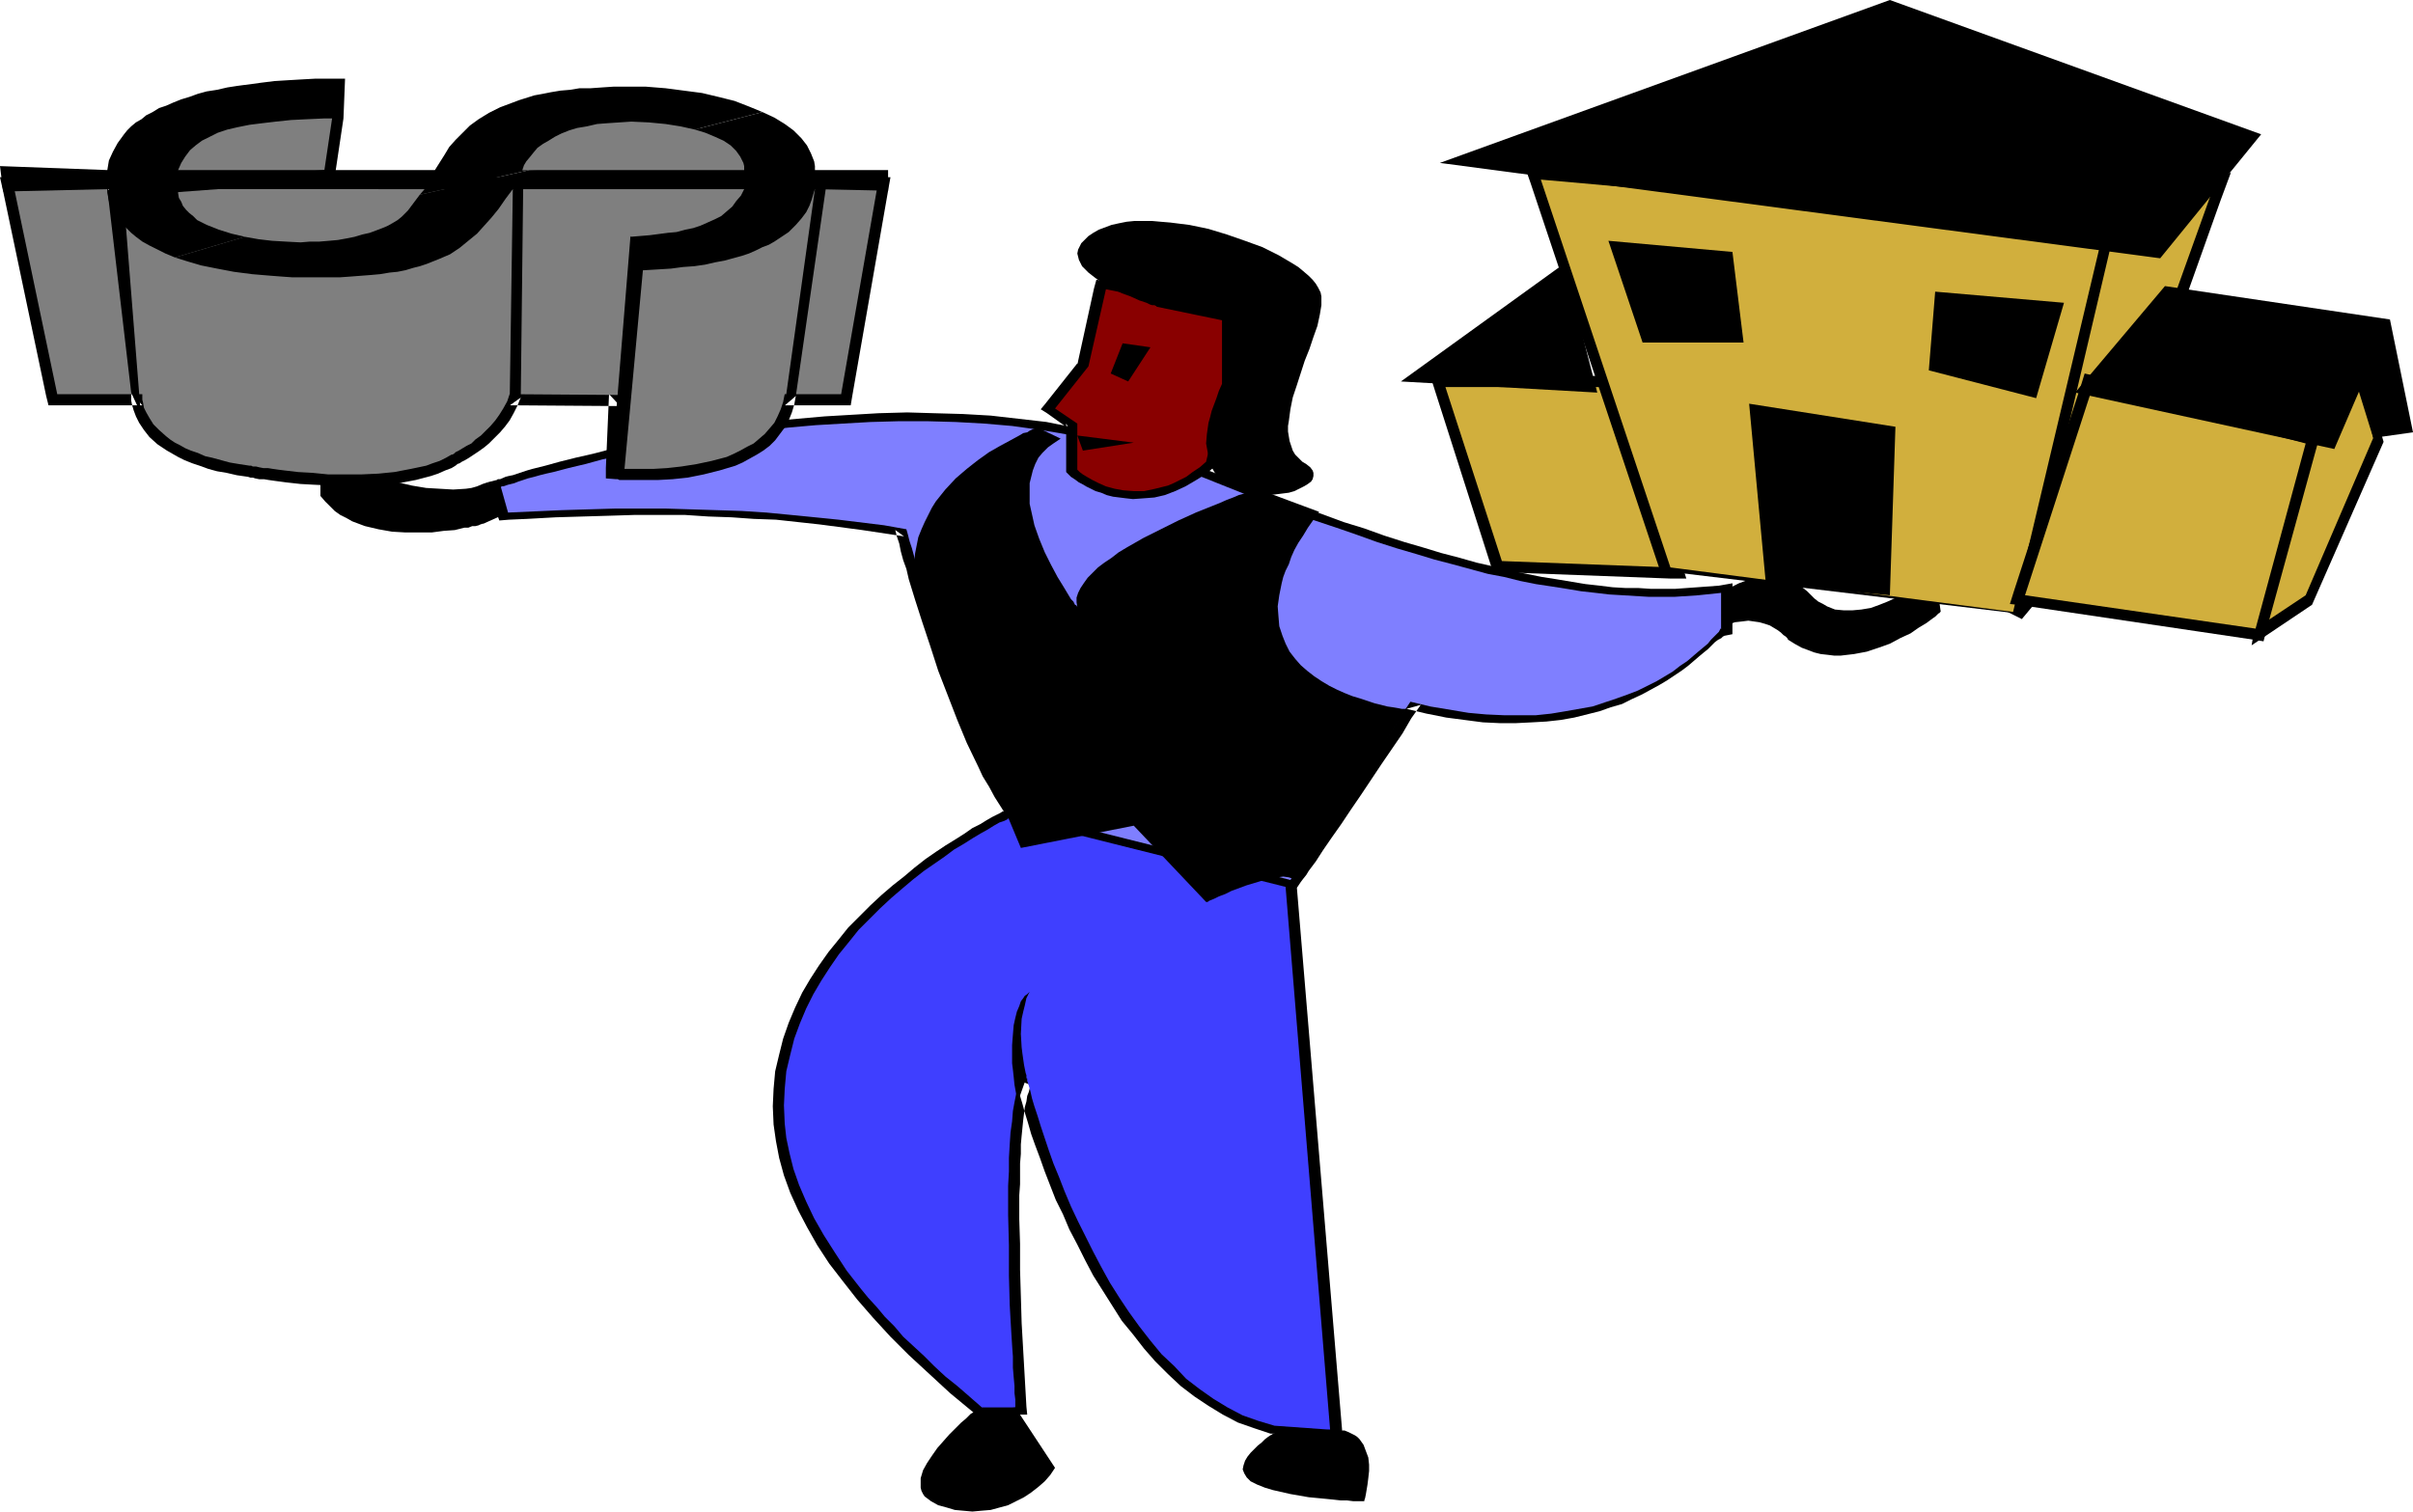 <?xml version="1.0" encoding="UTF-8" standalone="no"?>
<svg
   version="1.0"
   width="129.766mm"
   height="81.313mm"
   id="svg46"
   sodipodi:docname="Balancing Act.wmf"
   xmlns:inkscape="http://www.inkscape.org/namespaces/inkscape"
   xmlns:sodipodi="http://sodipodi.sourceforge.net/DTD/sodipodi-0.dtd"
   xmlns="http://www.w3.org/2000/svg"
   xmlns:svg="http://www.w3.org/2000/svg">
  <sodipodi:namedview
     id="namedview46"
     pagecolor="#ffffff"
     bordercolor="#000000"
     borderopacity="0.25"
     inkscape:showpageshadow="2"
     inkscape:pageopacity="0.0"
     inkscape:pagecheckerboard="0"
     inkscape:deskcolor="#d1d1d1"
     inkscape:document-units="mm" />
  <defs
     id="defs1">
    <pattern
       id="WMFhbasepattern"
       patternUnits="userSpaceOnUse"
       width="6"
       height="6"
       x="0"
       y="0" />
  </defs>
  <path
     style="fill:#7f7f7f;fill-opacity:1;fill-rule:evenodd;stroke:none"
     d="m 98.737,34.093 25.533,-12.926 32.32,8.887 0.485,7.594 z"
     id="path1" />
  <path
     style="fill:#000000;fill-opacity:1;fill-rule:evenodd;stroke:none"
     d="m 352.126,120.538 v 7.271 1.131 l -1.616,0.323 -0.323,0.162 -0.323,0.323 -0.646,0.323 -0.646,0.485 -0.646,0.646 -0.808,0.808 -0.808,0.646 -0.97,0.808 -1.131,0.969 -1.131,0.969 -1.293,0.969 -1.454,0.969 -1.454,0.969 -1.616,0.969 -1.778,0.969 -1.778,0.969 -2.101,0.969 -1.939,0.969 -2.262,0.646 -2.262,0.808 -2.586,0.646 -2.586,0.646 -2.747,0.485 -2.909,0.323 -2.909,0.162 -3.232,0.162 h -3.394 l -3.394,-0.162 -3.717,-0.485 -3.717,-0.485 -4.04,-0.808 -4.04,-0.969 2.909,-0.808 -1.939,2.747 -1.778,3.07 -4.202,6.14 -4.202,6.302 -2.101,3.07 -1.939,2.908 -1.939,2.747 -1.778,2.585 -1.454,2.262 -1.454,1.939 -0.485,0.808 -0.646,0.808 -0.485,0.646 -0.323,0.485 -0.323,0.485 -0.323,0.323 v 0.323 h -0.162 l -0.808,1.131 -1.778,-0.323 -49.126,-9.372 h -0.646 l -0.323,-0.323 -1.293,-0.969 -1.131,-1.131 -1.293,-1.293 -1.293,-1.454 -1.131,-1.616 -1.131,-1.777 -1.131,-1.777 -1.131,-2.101 -1.293,-2.101 -0.97,-2.101 -2.262,-4.686 -1.939,-4.686 -1.939,-5.009 -1.939,-5.009 -1.616,-5.009 -1.616,-4.847 -1.454,-4.524 -0.646,-2.101 -0.646,-2.101 -0.485,-2.101 -0.646,-1.777 -0.485,-1.777 -0.323,-1.616 -0.485,-1.454 -0.323,-1.293 1.778,1.293 -8.565,-1.293 -8.565,-1.131 -8.888,-0.969 -4.525,-0.162 -4.525,-0.323 -4.686,-0.162 -4.848,-0.323 h -4.848 -5.171 l -5.171,0.162 -5.494,0.162 -5.494,0.162 -5.818,0.323 -3.717,0.162 -1.939,0.162 -0.485,-1.293 -1.454,-5.171 -0.485,-1.293 1.939,-0.485 0.162,-0.162 h 0.485 l 1.131,-0.485 0.646,-0.162 0.808,-0.162 0.97,-0.323 0.97,-0.323 0.97,-0.323 1.131,-0.323 2.586,-0.646 2.909,-0.808 3.232,-0.808 3.555,-0.808 3.717,-0.969 4.04,-0.808 4.363,-0.969 4.363,-0.808 4.686,-0.808 5.01,-0.808 5.01,-0.808 5.01,-0.646 5.333,-0.485 5.494,-0.485 5.494,-0.323 5.494,-0.323 5.818,-0.162 5.494,0.162 5.818,0.162 5.656,0.323 5.656,0.646 5.656,0.646 5.656,1.131 5.656,1.131 5.333,1.454 5.333,1.777 5.333,2.101 5.171,2.101 5.01,1.939 4.848,1.939 4.686,1.777 4.525,1.777 4.525,1.616 4.363,1.616 4.202,1.293 4.04,1.454 4.04,1.293 3.878,1.131 3.717,1.131 3.717,0.969 3.394,0.969 3.555,0.808 3.232,0.808 3.232,0.646 3.232,0.646 3.07,0.485 2.909,0.485 2.909,0.485 2.909,0.323 2.586,0.323 2.747,0.162 h 2.586 l 2.424,0.162 h 5.01 l 4.525,-0.323 4.363,-0.323 2.747,-0.485 z"
     id="path2" />
  <path
     style="fill:#7f7fff;fill-opacity:1;fill-rule:evenodd;stroke:none"
     d="m 238.683,94.685 -5.171,-2.101 -5.333,-1.616 -5.494,-1.454 -5.494,-1.131 -5.656,-0.969 -5.818,-0.808 -5.656,-0.485 -5.818,-0.323 -5.818,-0.162 h -5.656 l -5.818,0.162 -5.656,0.323 -5.494,0.323 -5.494,0.485 -5.333,0.646 -5.333,0.808 -5.01,0.646 -4.848,0.808 -4.686,0.969 -4.363,0.808 -4.202,0.969 -4.04,0.808 -3.555,0.969 -3.394,0.808 -3.07,0.808 -1.454,0.323 -1.293,0.323 -1.131,0.323 -1.293,0.323 -1.939,0.646 -0.808,0.323 -0.646,0.162 -0.646,0.162 -0.485,0.162 -0.485,0.162 h -0.323 l -0.162,0.162 v 0 l 1.454,5.171 10.827,-0.485 10.827,-0.323 h 5.333 5.171 l 5.171,0.162 5.171,0.162 5.01,0.162 5.01,0.323 5.01,0.485 4.848,0.485 4.848,0.485 9.211,1.131 4.525,0.808 0.323,1.131 0.323,1.293 0.485,1.454 0.485,1.777 0.485,1.777 0.485,1.777 0.646,2.101 0.646,2.101 0.646,2.262 0.646,2.262 1.616,4.686 1.616,5.009 1.778,5.009 2.101,4.847 1.939,4.847 2.101,4.686 1.131,2.262 1.131,2.101 1.131,1.939 1.131,1.777 1.131,1.777 1.131,1.616 1.131,1.454 1.293,1.293 1.131,1.131 1.293,0.969 49.126,9.372 v -0.162 l 0.162,-0.162 0.162,-0.323 0.323,-0.323 0.485,-0.646 0.323,-0.646 0.646,-0.646 0.485,-0.969 0.646,-0.808 0.646,-1.131 0.808,-1.131 0.808,-1.131 1.778,-2.424 1.939,-2.747 1.939,-2.908 2.101,-3.07 4.202,-6.302 4.04,-6.14 1.939,-3.07 1.939,-2.908 4.04,0.969 3.878,0.646 3.878,0.646 3.555,0.323 3.555,0.162 h 3.394 3.232 l 3.07,-0.323 2.909,-0.485 2.747,-0.485 2.747,-0.485 2.424,-0.808 2.424,-0.808 2.262,-0.808 2.101,-0.808 1.939,-0.969 1.939,-0.969 1.616,-0.969 1.616,-0.969 1.454,-1.131 1.454,-0.969 1.131,-0.969 1.131,-0.969 0.97,-0.808 0.97,-0.808 0.646,-0.808 0.646,-0.646 0.485,-0.485 0.485,-0.485 0.162,-0.323 0.162,-0.323 h 0.162 v -7.271 l -4.686,0.485 -4.848,0.323 h -5.171 l -5.333,-0.323 -2.747,-0.162 -2.747,-0.323 -2.909,-0.323 -2.909,-0.485 -3.07,-0.485 -3.232,-0.485 -3.232,-0.646 -3.232,-0.808 -3.394,-0.646 -3.555,-0.969 -3.555,-0.969 -3.717,-0.969 -3.717,-1.131 -3.878,-1.131 -4.04,-1.293 -4.04,-1.454 -4.202,-1.454 -4.363,-1.454 -4.363,-1.616 -4.686,-1.777 -4.686,-1.777 -4.848,-1.939 -4.848,-1.939 z"
     id="path3" />
  <path
     style="fill:#000000;fill-opacity:1;fill-rule:evenodd;stroke:none"
     d="m 263.569,180.161 9.211,110.52 v 1.777 l -2.586,-0.162 -11.474,-0.808 h -0.323 -0.162 l -3.394,-1.131 -3.232,-1.131 -3.07,-1.616 -2.909,-1.777 -2.909,-1.939 -2.747,-2.101 -2.586,-2.424 -2.586,-2.585 -2.262,-2.585 -2.262,-2.908 -2.262,-2.747 -1.939,-3.07 -1.939,-3.07 -1.939,-3.07 -1.616,-3.07 -1.616,-3.232 -1.616,-3.07 -1.293,-3.07 -1.454,-2.908 -1.131,-2.908 -1.131,-2.908 -0.97,-2.747 -0.97,-2.585 -0.808,-2.262 -0.646,-2.262 -0.646,-2.101 -0.485,-1.777 -0.485,-1.616 -0.323,-1.293 -0.323,-0.969 -0.162,-0.808 -0.162,-0.323 3.07,1.131 v 0.162 l 0.323,-0.162 h 0.162 l -0.323,0.323 -0.323,0.485 -0.162,0.646 -0.323,0.808 -0.162,1.131 -0.323,1.131 -0.162,1.293 -0.162,1.293 -0.162,1.616 -0.162,1.616 -0.162,1.777 v 1.939 l -0.162,1.939 v 2.101 2.101 l -0.162,2.262 v 4.847 l 0.162,5.009 v 5.332 l 0.162,5.332 0.162,5.494 0.323,5.655 0.646,11.311 0.162,1.616 h -2.424 -6.787 -1.131 l -0.646,-0.485 -4.686,-3.878 -4.202,-3.878 -4.202,-3.878 -3.717,-3.716 -3.555,-3.878 -3.232,-3.716 -2.909,-3.716 -2.747,-3.555 -2.424,-3.716 -2.101,-3.716 -1.778,-3.393 -1.616,-3.555 -1.293,-3.555 -0.97,-3.555 -0.646,-3.393 -0.485,-3.393 -0.162,-3.716 0.162,-3.555 0.323,-3.555 0.808,-3.393 0.808,-3.232 1.131,-3.232 1.293,-3.07 1.454,-3.07 1.616,-2.747 1.778,-2.747 1.939,-2.747 2.101,-2.585 1.939,-2.424 2.262,-2.262 2.262,-2.262 2.262,-2.101 2.262,-1.939 2.262,-1.777 2.101,-1.777 2.262,-1.777 2.101,-1.454 1.939,-1.293 2.101,-1.293 1.778,-1.131 1.616,-1.131 1.616,-0.808 1.293,-0.808 1.131,-0.646 0.97,-0.485 0.646,-0.323 0.485,-0.323 h 0.162 l 0.97,-0.485 1.131,0.323 56.075,14.057 1.293,0.323 z"
     id="path4" />
  <path
     style="fill:#3f3fff;fill-opacity:1;fill-rule:evenodd;stroke:none"
     d="m 205.232,166.265 h -0.162 l -0.323,0.323 -0.646,0.323 -0.97,0.323 -1.131,0.646 -1.293,0.808 -1.454,0.808 -1.616,0.969 -1.778,1.131 -1.939,1.131 -1.939,1.454 -2.101,1.454 -2.101,1.454 -2.262,1.777 -2.101,1.777 -2.262,1.939 -2.262,2.101 -2.101,2.101 -2.262,2.262 -1.939,2.424 -2.101,2.585 -1.778,2.585 -1.778,2.747 -1.616,2.747 -1.454,2.908 -1.293,3.07 -1.131,3.07 -0.808,3.232 -0.808,3.393 -0.323,3.555 -0.162,3.393 0.162,3.716 0.323,2.908 0.646,3.07 0.808,3.232 1.131,3.232 1.454,3.393 1.616,3.393 1.939,3.393 2.262,3.555 2.424,3.716 2.909,3.716 1.454,1.777 1.778,1.939 1.616,1.939 1.939,1.939 1.778,2.101 2.101,1.939 2.101,1.939 2.101,2.101 2.262,2.101 2.424,1.939 2.424,2.101 2.586,2.262 h 6.787 v -0.323 -0.485 -0.808 l -0.162,-1.293 v -1.454 l -0.162,-1.777 -0.162,-1.939 v -2.262 l -0.162,-2.262 -0.162,-2.585 -0.162,-2.747 -0.162,-2.908 -0.162,-5.978 v -6.14 l -0.162,-6.14 v -5.978 l 0.162,-2.908 v -2.747 l 0.162,-2.747 0.162,-2.424 0.323,-2.262 0.162,-2.101 0.323,-1.777 0.323,-1.616 0.485,-1.293 0.485,-0.969 0.646,-0.808 0.162,-0.162 0.323,-0.162 v 0.162 h 0.162 v 0.485 l 0.323,0.969 0.323,1.131 0.323,1.454 0.485,1.616 0.646,1.939 0.646,2.101 0.808,2.424 0.808,2.424 0.97,2.747 1.131,2.747 1.131,2.908 1.293,3.07 1.454,3.07 1.454,2.908 1.616,3.232 1.616,3.07 1.778,3.232 1.939,3.07 1.939,2.908 2.101,2.908 2.262,2.908 2.262,2.747 2.586,2.424 2.424,2.585 2.747,2.101 2.747,1.939 2.909,1.777 3.07,1.616 3.232,1.131 3.232,0.969 11.312,0.808 -9.05,-110.359 z"
     id="path5" />
  <path
     style="fill:#000000;fill-opacity:1;fill-rule:evenodd;stroke:none"
     d="m 254.358,64.632 -6.787,29.569 -0.162,0.323 -0.485,0.323 -1.939,1.616 -2.101,1.293 -1.939,1.131 -2.101,0.969 -2.101,0.808 -2.101,0.485 -2.101,0.162 -2.262,0.162 -1.454,-0.162 -1.293,-0.162 -1.293,-0.162 -1.293,-0.323 -1.131,-0.485 -1.131,-0.323 -0.97,-0.485 -0.97,-0.485 -0.808,-0.485 -0.646,-0.323 -0.646,-0.485 -0.485,-0.323 -0.485,-0.323 -0.323,-0.323 -0.162,-0.162 v 0 l -0.485,-0.485 v -0.485 -9.372 l 0.646,1.131 -4.525,-3.232 -1.293,-0.808 0.808,-0.969 6.787,-8.564 -0.162,0.485 3.394,-15.512 0.485,-1.777 2.424,0.485 27.472,5.494 1.939,0.323 z"
     id="path6" />
  <path
     style="fill:#890000;fill-opacity:1;fill-rule:evenodd;stroke:none"
     d="m 224.785,58.815 -3.555,15.673 -6.787,8.564 4.525,3.07 v 9.372 l 0.162,0.162 0.323,0.323 0.646,0.485 0.808,0.485 1.131,0.646 1.293,0.646 1.454,0.646 1.778,0.485 1.778,0.323 2.101,0.162 h 2.101 l 2.262,-0.485 1.293,-0.323 1.293,-0.323 1.131,-0.485 1.293,-0.646 1.293,-0.646 1.293,-0.969 1.454,-0.969 1.293,-1.131 6.949,-29.569 z"
     id="path7" />
  <path
     style="fill:#000000;fill-opacity:1;fill-rule:evenodd;stroke:none"
     d="m 235.128,62.37 v 0 l -0.162,-0.162 -0.323,-0.162 h -0.485 l -0.485,-0.162 -0.646,-0.323 -1.454,-0.485 -1.778,-0.808 -1.778,-0.646 -1.939,-0.969 -1.778,-0.969 -1.616,-1.131 -1.454,-1.131 -0.646,-0.646 -0.646,-0.646 -0.323,-0.646 -0.323,-0.646 -0.162,-0.646 -0.162,-0.646 0.162,-0.808 0.323,-0.646 0.323,-0.646 0.646,-0.646 0.808,-0.808 0.97,-0.646 1.131,-0.646 1.293,-0.485 1.293,-0.485 1.454,-0.323 1.616,-0.323 1.616,-0.162 h 1.778 1.778 l 1.778,0.162 1.939,0.162 3.878,0.485 3.878,0.808 3.717,1.131 3.717,1.293 3.555,1.293 1.616,0.808 1.616,0.808 2.747,1.616 1.293,0.808 0.97,0.808 1.131,0.969 0.808,0.808 0.646,0.808 0.485,0.808 0.485,0.969 0.162,0.808 v 0.808 0.969 l -0.323,1.939 -0.485,2.262 -0.808,2.262 -0.808,2.424 -0.97,2.424 -1.616,5.009 -0.808,2.424 -0.485,2.424 -0.323,2.424 -0.162,0.969 v 1.131 l 0.162,0.969 0.162,0.969 0.323,0.969 0.323,0.969 0.485,0.808 0.646,0.646 0.808,0.808 0.808,0.485 0.808,0.646 0.485,0.646 0.162,0.485 v 0.646 l -0.162,0.646 -0.323,0.485 -0.646,0.485 -0.808,0.485 -0.97,0.485 -0.97,0.485 -1.131,0.323 -1.293,0.162 -1.293,0.162 -1.454,0.162 h -1.293 l -1.454,-0.162 -1.293,-0.162 -1.293,-0.323 -1.293,-0.485 -1.293,-0.646 -1.131,-0.646 -0.97,-0.969 -0.97,-1.131 -0.646,-1.131 -0.485,-1.454 -0.323,-1.616 -0.323,-1.777 0.162,-1.939 0.323,-2.262 0.323,-1.131 0.323,-1.293 0.485,-1.293 0.485,-1.293 0.485,-1.454 0.646,-1.454 V 65.116 Z"
     id="path8" />
  <path
     style="fill:#000000;fill-opacity:1;fill-rule:evenodd;stroke:none"
     d="m 228.179,69.802 -2.424,6.14 3.555,1.616 4.525,-6.948 z"
     id="path9" />
  <path
     style="fill:#000000;fill-opacity:1;fill-rule:evenodd;stroke:none"
     d="m 218.968,88.545 11.474,1.454 -10.342,1.616 z"
     id="path10" />
  <path
     style="fill:#000000;fill-opacity:1;fill-rule:evenodd;stroke:none"
     d="m 210.888,86.93 v 0 l -0.162,0.162 h -0.323 l -0.485,0.162 -0.646,0.323 -0.485,0.323 -0.808,0.162 -0.808,0.485 -1.778,0.969 -2.101,1.131 -2.262,1.293 -2.262,1.616 -2.262,1.777 -2.262,1.939 -2.101,2.262 -1.939,2.424 -0.808,1.293 -1.454,2.908 -0.646,1.454 -0.646,1.616 -0.323,1.616 -0.323,1.616 -0.162,1.616 v 0.323 0.323 l 0.162,0.323 v 0.485 l 0.162,0.646 0.162,0.646 0.162,0.969 0.162,0.808 0.162,0.969 0.323,1.293 0.162,1.131 0.323,1.293 0.323,1.454 0.485,1.454 0.485,1.454 0.485,1.616 0.485,1.777 0.485,1.777 0.646,1.777 1.454,3.878 1.616,4.201 1.778,4.363 2.101,4.686 2.424,4.847 2.586,5.009 4.525,10.826 22.947,-4.524 14.706,15.512 h 0.162 0.162 l 0.162,-0.162 0.323,-0.162 0.808,-0.323 0.97,-0.485 1.293,-0.485 1.293,-0.646 3.07,-1.131 3.232,-0.969 1.616,-0.323 1.454,-0.323 1.131,-0.162 1.131,0.162 0.97,0.323 0.323,0.162 0.162,0.323 22.462,-35.063 h -0.162 -0.323 -0.485 l -0.808,-0.162 -0.97,-0.162 -1.131,-0.162 -1.293,-0.323 -1.293,-0.323 -1.454,-0.485 -1.454,-0.485 -1.616,-0.485 -1.616,-0.646 -1.454,-0.646 -1.616,-0.808 -1.616,-0.969 -1.454,-0.969 -1.454,-1.131 -1.293,-1.131 -1.131,-1.293 -1.131,-1.454 -0.808,-1.616 -0.646,-1.616 -0.646,-1.939 -0.162,-1.939 -0.162,-2.101 0.323,-2.262 0.485,-2.424 0.323,-1.293 0.485,-1.293 0.646,-1.293 0.485,-1.454 0.646,-1.454 0.808,-1.454 0.97,-1.454 0.97,-1.616 1.131,-1.616 1.131,-1.616 -12.605,-4.686 h -0.162 l -0.323,0.162 -0.485,0.162 -0.646,0.323 -0.97,0.323 -1.131,0.323 -1.131,0.485 -1.293,0.485 -1.454,0.646 -1.616,0.646 -3.232,1.293 -3.555,1.616 -3.555,1.777 -3.555,1.777 -3.394,1.939 -1.616,0.969 -1.454,1.131 -1.454,0.969 -1.293,0.969 -1.131,1.131 -0.97,0.969 -0.808,1.131 -0.646,0.969 -0.485,0.969 -0.323,0.969 v 0.969 l 0.162,0.969 v 0 l -0.162,-0.323 -0.323,-0.162 -0.323,-0.646 -0.485,-0.485 -0.485,-0.808 -0.485,-0.808 -0.485,-0.808 -1.293,-2.101 -1.293,-2.424 -1.293,-2.585 -1.131,-2.747 -0.97,-2.747 -0.646,-2.908 -0.323,-1.454 v -1.454 -1.454 -1.293 l 0.323,-1.293 0.323,-1.293 0.485,-1.293 0.646,-1.293 0.808,-0.969 1.131,-1.131 1.131,-0.808 1.454,-0.969 z"
     id="path11" />
  <path
     style="fill:#000000;fill-opacity:1;fill-rule:evenodd;stroke:none"
     d="m 197.798,287.126 v 0 l -0.162,0.162 -0.323,0.162 -0.162,0.162 -0.808,0.808 -0.97,0.808 -1.131,1.131 -1.293,1.293 -2.424,2.747 -1.131,1.616 -0.97,1.454 -0.808,1.454 -0.485,1.616 v 0.646 0.646 0.646 l 0.162,0.646 0.323,0.646 0.323,0.485 0.646,0.485 0.646,0.485 1.454,0.808 1.778,0.485 1.616,0.485 1.778,0.162 1.778,0.162 1.778,-0.162 1.939,-0.162 1.778,-0.485 1.778,-0.485 1.616,-0.808 1.616,-0.808 1.454,-0.969 1.454,-1.131 1.293,-1.131 1.131,-1.293 0.97,-1.454 -8.08,-12.28 z"
     id="path12" />
  <path
     style="fill:#000000;fill-opacity:1;fill-rule:evenodd;stroke:none"
     d="m 258.721,291.489 -0.162,0.162 -0.323,0.162 -0.485,0.323 -0.646,0.485 -0.646,0.646 -0.808,0.646 -1.454,1.454 -0.646,0.808 -0.485,0.808 -0.323,0.969 -0.162,0.808 0.323,0.808 0.485,0.808 0.323,0.323 0.485,0.485 0.646,0.323 0.646,0.323 1.616,0.646 1.616,0.485 3.555,0.808 3.717,0.646 3.394,0.323 1.616,0.162 1.454,0.162 h 1.293 l 1.293,0.162 h 0.808 1.454 v 0 -0.162 l 0.162,-0.485 0.162,-0.808 0.162,-0.969 0.162,-0.969 0.162,-1.293 0.162,-1.454 v -1.293 l -0.162,-1.454 -0.485,-1.293 -0.485,-1.293 -0.808,-1.131 -0.485,-0.485 -0.485,-0.323 -0.646,-0.323 -0.646,-0.323 -0.808,-0.323 h -0.808 l -0.97,-0.162 h -1.131 l -1.939,0.162 -1.939,0.162 -1.454,0.162 h -1.293 l -1.131,0.162 h -0.97 l -0.808,0.162 h -0.646 -0.485 -0.323 -0.485 z"
     id="path13" />
  <path
     style="fill:#000000;fill-opacity:1;fill-rule:evenodd;stroke:none"
     d="m 208.625,219.101 v -0.162 -0.323 l -0.162,-0.485 -0.162,-0.808 -0.162,-0.808 -0.162,-1.131 -0.162,-1.131 -0.162,-1.293 -0.162,-2.747 0.162,-3.07 0.323,-1.454 0.323,-1.293 0.323,-1.454 0.646,-1.293 v 0.162 h -0.162 l -0.323,0.323 -0.485,0.323 -0.323,0.485 -0.485,0.646 -0.323,0.969 -0.485,1.131 -0.323,1.293 -0.323,1.454 -0.162,1.939 -0.162,2.101 v 2.262 1.454 l 0.162,1.293 0.162,1.454 0.162,1.616 0.323,1.777 0.323,1.777 z"
     id="path14" />
  <path
     style="fill:#000000;fill-opacity:1;fill-rule:evenodd;stroke:none"
     d="m 98.253,106.481 v 0 h -0.162 l -0.485,0.162 -0.323,0.162 -0.646,0.162 h -0.646 l -0.808,0.323 h -0.808 l -1.939,0.485 -2.262,0.162 -2.424,0.323 h -2.586 -2.747 l -2.747,-0.162 -2.747,-0.485 -2.747,-0.646 -1.293,-0.485 -1.293,-0.485 -1.131,-0.646 -1.293,-0.646 -1.131,-0.808 -0.97,-0.969 -0.97,-0.969 -0.97,-1.131 v -8.079 h 0.162 l 0.162,0.162 0.323,0.162 0.485,0.162 0.485,0.162 0.646,0.323 0.808,0.323 0.808,0.323 1.939,0.646 2.262,0.808 2.262,0.808 2.747,0.808 2.747,0.646 2.747,0.646 2.909,0.485 2.747,0.162 2.747,0.162 2.586,-0.162 1.131,-0.162 1.131,-0.323 1.131,-0.485 0.97,-0.323 4.202,6.14 z"
     id="path15" />
  <path
     style="fill:#000000;fill-opacity:1;fill-rule:evenodd;stroke:none"
     d="m 349.864,120.538 v 0 l 0.485,-0.323 0.485,-0.323 0.646,-0.323 0.97,-0.485 0.97,-0.485 1.293,-0.485 1.293,-0.323 1.293,-0.323 1.454,-0.162 h 1.616 l 1.454,0.323 1.616,0.323 1.616,0.646 1.454,0.969 0.808,0.646 0.808,0.808 0.646,0.646 0.808,0.646 0.97,0.485 0.808,0.485 1.616,0.646 1.778,0.162 h 1.778 l 1.778,-0.162 1.939,-0.323 1.778,-0.646 1.616,-0.646 1.778,-0.808 1.616,-0.808 1.454,-0.969 1.454,-0.969 1.293,-0.808 1.131,-0.808 0.97,-0.808 1.131,8.079 h -0.162 v 0.162 l -0.323,0.162 -0.323,0.323 -0.323,0.323 -0.485,0.323 -1.293,0.969 -1.616,0.969 -1.616,1.131 -2.101,0.969 -2.101,1.131 -2.262,0.808 -2.424,0.808 -2.586,0.485 -2.747,0.323 h -1.293 l -1.293,-0.162 -1.454,-0.162 -1.293,-0.323 -1.293,-0.485 -1.293,-0.485 -1.454,-0.808 -1.293,-0.808 v 0 l -0.162,-0.323 -0.323,-0.323 -0.485,-0.323 -0.485,-0.485 -0.646,-0.485 -0.808,-0.485 -0.808,-0.485 -0.97,-0.323 -1.131,-0.323 -1.131,-0.162 -1.131,-0.162 -1.293,0.162 -1.454,0.162 -1.293,0.485 -1.454,0.808 z"
     id="path16" />
  <path
     style="fill:#000000;fill-opacity:1;fill-rule:evenodd;stroke:none"
     d="m 330.31,78.043 11.474,36.517 0.97,3.07 h -3.232 L 305.1,116.337 h -1.454 l -0.646,-1.454 -11.312,-35.386 -0.97,-3.07 h 3.07 34.259 1.778 z"
     id="path17" />
  <path
     style="fill:#d1af3d;fill-opacity:1;fill-rule:evenodd;stroke:none"
     d="m 293.788,78.689 11.474,35.386 34.259,1.293 -11.474,-36.678 z"
     id="path18" />
  <path
     style="fill:#000000;fill-opacity:1;fill-rule:evenodd;stroke:none"
     d="m 484.476,89.838 -14.544,33.124 -12.282,8.241 7.918,-45.565 11.797,-20.521 z"
     id="path19" />
  <path
     style="fill:#d1af3d;fill-opacity:1;fill-rule:evenodd;stroke:none"
     d="m 476.719,70.772 5.656,18.258 -13.736,31.993 -10.181,6.786 9.05,-41.041 z"
     id="path20" />
  <path
     style="fill:#000000;fill-opacity:1;fill-rule:evenodd;stroke:none"
     d="m 451.348,40.718 -22.786,63.985 -0.162,0.323 -0.323,0.323 -17.13,20.521 -3.878,-1.939 18.261,-73.195 0.323,-0.969 0.808,-0.485 21.654,-11.472 5.333,-2.747 z"
     id="path21" />
  <path
     style="fill:#d1af3d;fill-opacity:1;fill-rule:evenodd;stroke:none"
     d="M 449.247,39.91 426.3,103.895 409.171,124.416 427.593,51.221 Z"
     id="path22" />
  <path
     style="fill:#000000;fill-opacity:1;fill-rule:evenodd;stroke:none"
     d="m 429.694,47.181 -18.261,77.72 -74.013,-8.887 -26.341,-78.851 -1.131,-3.232 3.555,0.323 114.251,10.179 2.586,0.323 z"
     id="path23" />
  <path
     style="fill:#d1af3d;fill-opacity:1;fill-rule:evenodd;stroke:none"
     d="m 313.18,36.517 26.341,78.851 69.65,9.048 18.422,-77.72 z"
     id="path24" />
  <path
     style="fill:#000000;fill-opacity:1;fill-rule:evenodd;stroke:none"
     d="M 292.657,33.124 384.123,0 459.59,27.307 439.067,52.513 Z"
     id="path25" />
  <path
     style="fill:#000000;fill-opacity:1;fill-rule:evenodd;stroke:none"
     d="m 355.52,82.082 3.394,36.517 25.21,2.424 1.131,-34.255 z"
     id="path26" />
  <path
     style="fill:#000000;fill-opacity:1;fill-rule:evenodd;stroke:none"
     d="m 326.916,48.958 6.949,20.682 H 354.388 L 352.126,51.221 Z"
     id="path27" />
  <path
     style="fill:#000000;fill-opacity:1;fill-rule:evenodd;stroke:none"
     d="m 393.334,59.3 -1.293,15.996 21.816,5.655 5.656,-19.389 z"
     id="path28" />
  <path
     style="fill:#000000;fill-opacity:1;fill-rule:evenodd;stroke:none"
     d="m 317.867,53.644 -33.128,23.914 39.915,2.262 z"
     id="path29" />
  <path
     style="fill:#000000;fill-opacity:1;fill-rule:evenodd;stroke:none"
     d="m 470.902,90.807 -10.342,37.648 -0.485,1.939 -1.939,-0.323 -46.864,-6.948 -2.747,-0.323 0.808,-2.585 13.736,-42.172 0.646,-2.101 2.101,0.485 43.47,11.472 2.262,0.646 z"
     id="path30" />
  <path
     style="fill:#d1af3d;fill-opacity:1;fill-rule:evenodd;stroke:none"
     d="m 425.331,78.689 -13.736,42.334 46.864,6.786 10.181,-37.648 z"
     id="path31" />
  <path
     style="fill:#000000;fill-opacity:1;fill-rule:evenodd;stroke:none"
     d="m 421.776,79.82 18.261,-21.652 45.733,6.786 -11.312,26.337 z"
     id="path32" />
  <path
     style="fill:#000000;fill-opacity:1;fill-rule:evenodd;stroke:none"
     d="m 485.769,64.955 4.686,22.944 -8.08,1.131 -3.394,-14.865 z"
     id="path33" />
  <path
     style="fill:#000000;fill-opacity:1;fill-rule:evenodd;stroke:none"
     d="m 125.401,88.869 3.555,-0.323 3.394,-0.323 3.232,-0.485 1.454,-0.485 1.454,-0.323 1.293,-0.646 1.293,-0.485 1.131,-0.808 0.97,-0.646 0.97,-0.969 0.97,-0.969 0.646,-1.131 0.646,-1.131 h -42.824 l -1.293,1.777 -1.293,1.777 -1.293,1.616 -1.293,1.616 -1.293,1.454 -1.454,1.293 -1.778,1.293 -1.778,1.131 -1.939,0.969 -2.262,0.808 -2.586,0.808 -1.293,0.323 -1.454,0.323 -1.616,0.323 -1.616,0.162 -1.778,0.162 -1.778,0.162 -1.939,0.162 -2.101,0.162 h -2.101 -2.262 -2.909 l -2.586,-0.162 -2.586,-0.162 -2.424,-0.162 -2.262,-0.162 -2.101,-0.323 -2.101,-0.323 -1.939,-0.485 -1.778,-0.323 -1.778,-0.485 -1.616,-0.485 -1.454,-0.485 -1.454,-0.485 -1.293,-0.646 -1.293,-0.646 -1.131,-0.485 -0.97,-0.808 -0.97,-0.485 -1.778,-1.454 -1.293,-1.293 -1.131,-1.454 -0.808,-1.293 -0.485,-1.293 -0.323,-1.293 v -1.131 h -17.291 v -3.555 h 17.291 l 0.323,-1.777 0.485,-1.616 0.808,-1.454 0.97,-1.616 1.293,-1.454 1.616,-1.293 1.778,-1.293 1.131,-0.646 1.131,-0.485 1.293,-0.646 1.293,-0.485 1.454,-0.485 1.454,-0.485 1.616,-0.323 1.778,-0.485 1.778,-0.323 1.778,-0.323 2.101,-0.323 2.101,-0.162 2.262,-0.323 2.424,-0.162 2.424,-0.162 h 2.586 l 2.747,-0.162 h 2.909 v 6.625 l -3.555,0.162 h -3.07 l -2.909,0.323 -2.747,0.162 -2.262,0.323 -2.262,0.323 -1.939,0.485 -1.616,0.485 -1.616,0.646 -1.293,0.646 -1.293,0.808 -0.97,0.808 -0.97,0.969 -0.808,1.131 -0.646,1.131 -0.646,1.454 h 47.51 l 1.778,-2.908 0.97,-1.293 1.131,-1.454 1.131,-1.293 1.454,-1.293 1.616,-1.131 1.939,-1.131 1.939,-1.131 2.424,-0.808 2.586,-0.969 1.454,-0.323 1.454,-0.323 1.616,-0.323 1.616,-0.162 1.778,-0.323 1.939,-0.162 1.939,-0.162 2.101,-0.162 h 2.101 2.262 3.555 l 3.555,0.323 3.232,0.323 3.232,0.485 3.07,0.646 2.909,0.646 2.747,0.969 2.424,0.969 2.262,0.969 1.939,1.293 1.778,1.293 1.454,1.293 1.131,1.454 0.97,1.454 0.485,1.616 0.162,0.808 v 0.808 h 11.474 v 3.555 h -11.474 l -0.162,0.808 -0.323,1.131 -0.485,1.131 -0.646,1.131 -0.808,1.293 -1.131,1.131 -1.293,1.293 -1.616,1.131 -0.97,0.646 -1.131,0.485 -0.97,0.646 -1.293,0.485 -1.293,0.485 -1.454,0.485 -1.454,0.485 -1.616,0.323 -1.778,0.485 -1.778,0.323 -1.939,0.323 -2.101,0.323 -2.262,0.162 -2.424,0.162 -2.424,0.162 h -2.747 z"
     id="path34" />
  <path
     style="fill:#000000;fill-opacity:1;fill-rule:evenodd;stroke:none"
     d="m 146.409,76.589 -0.162,-1.131 -0.323,-0.969 -0.485,-0.808 -0.808,-0.969 -0.808,-0.808 -1.131,-0.646 -1.131,-0.646 -1.454,-0.646 -1.454,-0.485 -1.616,-0.485 -1.778,-0.323 -1.778,-0.323 -1.778,-0.323 -1.939,-0.162 -4.04,-0.162 -2.262,0.162 h -2.262 l -1.939,0.323 -1.939,0.323 -1.616,0.323 -1.616,0.485 -1.293,0.646 -1.293,0.485 -1.131,0.646 -1.131,0.646 -0.808,0.808 -0.808,0.808 -0.808,0.808 -0.485,0.808 -0.485,0.808 -0.323,0.808 z"
     id="path35" />
  <path
     style="fill:#000000;fill-opacity:1;fill-rule:evenodd;stroke:none"
     d="m 41.854,80.143 0.162,1.131 0.323,1.131 0.646,1.131 0.808,0.969 0.97,0.808 1.131,0.808 1.454,0.646 1.454,0.808 1.616,0.485 1.778,0.485 1.939,0.485 1.939,0.323 1.939,0.162 2.101,0.323 h 4.363 3.555 l 1.778,-0.162 1.616,-0.323 1.616,-0.162 1.454,-0.323 1.454,-0.323 1.293,-0.323 1.293,-0.485 1.131,-0.485 1.131,-0.485 0.808,-0.485 0.97,-0.485 0.646,-0.485 0.646,-0.646 0.485,-0.646 2.909,-3.878 z"
     id="path36" />
  <path
     style="fill:#000000;fill-opacity:1;fill-rule:evenodd;stroke:none"
     d="m 180.507,38.779 -7.272,41.687 -0.323,1.939 h -1.939 -11.474 l 2.262,-1.939 -0.323,1.777 -0.485,1.616 -0.646,1.616 -0.808,1.454 -0.97,1.293 -0.97,1.293 -1.131,1.131 -1.293,0.969 -1.293,0.808 -1.454,0.808 -1.454,0.808 -1.454,0.646 -3.232,0.969 -3.232,0.808 -3.232,0.646 -3.07,0.323 -2.909,0.162 h -1.293 -3.555 -0.97 -0.808 -0.646 -0.646 l -0.323,-0.162 h -0.323 l -2.101,-0.162 v -2.101 l 0.646,-15.027 2.262,2.424 -22.462,-0.162 2.262,-1.616 -0.646,1.616 -0.808,1.616 -0.808,1.454 -0.97,1.293 -0.97,1.131 -1.131,1.131 -1.131,1.131 -0.97,0.808 -1.131,0.808 -0.97,0.646 -0.97,0.646 -0.808,0.485 -0.646,0.323 -0.485,0.323 -0.485,0.162 -0.162,0.162 0.323,-0.162 -1.293,0.808 -1.293,0.485 -1.454,0.646 -1.454,0.485 -3.07,0.808 -3.394,0.646 -3.394,0.323 -3.555,0.162 H 70.781 67.387 L 63.994,98.563 61.085,98.402 58.176,98.079 55.752,97.755 54.621,97.594 53.651,97.432 h -0.97 l -0.808,-0.162 -0.485,-0.162 h -0.485 l -0.485,-0.162 h -0.162 0.162 L 48.157,96.624 46.056,96.14 44.117,95.816 42.339,95.332 40.562,94.685 39.107,94.201 37.491,93.554 36.198,92.908 35.067,92.262 33.936,91.615 32.966,90.969 31.997,90.323 30.381,88.869 l -1.131,-1.454 -0.97,-1.454 -0.646,-1.293 -0.485,-1.293 -0.323,-1.131 -0.162,-0.808 v -0.808 -0.808 l 2.262,2.585 H 11.635 9.858 L 9.373,80.466 0.646,38.941 0,36.032 H 2.909 178.245 h 2.747 z"
     id="path37" />
  <path
     style="fill:#7f7f7f;fill-opacity:1;fill-rule:evenodd;stroke:none"
     d="m 2.909,38.456 8.726,41.687 h 17.291 v 0.485 0.646 l 0.162,0.646 0.162,0.969 0.485,0.969 0.646,1.131 0.808,1.293 1.131,1.131 1.454,1.293 0.808,0.646 0.97,0.646 0.97,0.485 1.131,0.646 1.131,0.485 1.454,0.485 1.454,0.646 1.454,0.323 1.778,0.485 1.778,0.485 1.939,0.323 2.101,0.323 v 0 h 0.323 l 0.323,0.162 h 0.646 l 0.646,0.162 0.808,0.162 h 0.97 l 0.97,0.162 1.131,0.162 1.293,0.162 2.747,0.323 2.909,0.162 3.232,0.323 h 3.232 3.394 l 3.555,-0.162 3.232,-0.323 3.394,-0.646 3.07,-0.646 1.293,-0.485 1.454,-0.485 1.293,-0.646 1.131,-0.646 h 0.162 l 0.323,-0.162 0.323,-0.323 0.646,-0.323 0.808,-0.485 0.808,-0.485 0.97,-0.485 0.808,-0.808 1.131,-0.808 0.97,-0.969 0.97,-0.969 0.97,-1.131 0.808,-1.131 0.808,-1.293 0.808,-1.454 0.485,-1.454 22.462,0.162 -0.646,14.865 h 0.485 0.323 l 0.646,0.162 h 0.646 0.97 4.363 l 2.747,-0.162 2.909,-0.323 3.07,-0.485 3.07,-0.646 3.07,-0.808 1.454,-0.646 1.293,-0.646 1.454,-0.808 1.293,-0.646 1.131,-0.969 1.131,-0.969 0.97,-1.131 0.97,-1.131 0.646,-1.293 0.646,-1.454 0.485,-1.454 0.323,-1.616 h 11.474 l 7.272,-41.687 z"
     id="path38" />
  <path
     style="fill:#000000;fill-opacity:1;fill-rule:evenodd;stroke:none"
     d="m 69.811,24.075 -1.616,10.826 -0.323,1.777 -1.778,0.162 -30.542,2.262 -1.939,0.162 -0.323,-2.101 -0.162,-0.162 v -1.293 l 0.162,-0.969 0.162,-0.969 0.485,-1.131 0.808,-1.293 0.808,-1.454 0.97,-0.969 1.131,-0.969 1.131,-0.969 1.293,-0.808 1.454,-0.808 1.616,-0.646 1.778,-0.646 1.778,-0.646 1.939,-0.646 2.101,-0.323 2.262,-0.485 2.262,-0.323 2.424,-0.323 2.586,-0.162 2.747,-0.162 2.909,-0.162 z"
     id="path39" />
  <path
     style="fill:#7f7f7f;fill-opacity:1;fill-rule:evenodd;stroke:none"
     d="M 67.549,23.752 65.933,34.578 35.552,36.84 V 36.678 l -0.162,-0.323 0.162,-0.808 V 34.901 l 0.485,-1.131 0.485,-0.969 0.808,-1.293 0.485,-0.646 0.646,-0.485 0.646,-0.646 0.808,-0.646 0.97,-0.646 0.97,-0.646 1.293,-0.485 1.131,-0.646 1.454,-0.485 1.616,-0.646 1.778,-0.323 1.778,-0.485 2.101,-0.485 2.262,-0.323 2.424,-0.162 2.586,-0.323 2.747,-0.162 2.909,-0.162 z"
     id="path40" />
  <path
     style="fill:#000000;fill-opacity:1;fill-rule:evenodd;stroke:none"
     d="m 21.816,38.456 4.848,41.364 1.939,4.201 -3.07,-38.779 z"
     id="path41" />
  <path
     style="fill:#000000;fill-opacity:1;fill-rule:evenodd;stroke:none"
     d="m 104.232,38.456 -0.646,43.95 2.262,-1.616 0.485,-42.334 z"
     id="path42" />
  <path
     style="fill:#000000;fill-opacity:1;fill-rule:evenodd;stroke:none"
     d="m 128.149,47.989 -3.878,47.827 2.586,0.323 3.878,-41.849 z"
     id="path43" />
  <path
     style="fill:#000000;fill-opacity:1;fill-rule:evenodd;stroke:none"
     d="m 159.499,82.405 6.141,-43.95 2.424,-1.616 -6.302,43.626 z"
     id="path44" />
  <path
     style="fill:#000000;fill-opacity:1;fill-rule:evenodd;stroke:none"
     d="m 36.198,38.456 h 50.096 l -0.97,1.131 22.301,-5.009 h -1.454 v 0 l 0.323,-0.969 0.485,-0.808 0.808,-0.969 0.646,-0.808 0.808,-0.969 1.131,-0.808 1.131,-0.646 1.293,-0.808 1.293,-0.646 1.616,-0.646 1.616,-0.485 1.939,-0.323 2.101,-0.485 2.101,-0.162 2.424,-0.162 2.424,-0.162 3.555,0.162 3.394,0.323 3.07,0.485 2.909,0.646 13.736,-3.555 -2.747,-1.131 -2.909,-1.131 -3.232,-0.808 -3.394,-0.808 -3.717,-0.485 -3.717,-0.485 -4.04,-0.323 h -4.04 -2.424 l -2.424,0.162 -2.262,0.162 h -2.262 l -1.939,0.323 -1.939,0.162 -1.939,0.323 -1.616,0.323 -1.778,0.323 -3.07,0.969 -1.293,0.485 -2.586,0.969 -2.262,1.131 -2.101,1.293 -1.778,1.293 -1.454,1.454 -1.454,1.454 -1.293,1.454 -0.97,1.616 -1.939,3.07 v 0 H 36.198 v 0 l 0.646,-1.454 0.808,-1.293 0.97,-1.293 1.131,-0.969 1.293,-0.969 1.616,-0.808 1.616,-0.808 1.939,-0.646 2.101,-0.485 2.424,-0.485 2.586,-0.323 2.747,-0.323 3.07,-0.323 3.232,-0.162 3.555,-0.162 h 3.878 l 0.323,-8.079 h -3.07 -3.07 l -2.909,0.162 -2.747,0.162 -2.586,0.162 -2.586,0.323 -2.424,0.323 -2.424,0.323 -2.101,0.323 -2.101,0.485 -2.101,0.323 -1.778,0.485 -1.778,0.646 -1.616,0.485 -1.616,0.646 -1.454,0.646 -1.454,0.485 -1.293,0.808 -1.293,0.646 -0.97,0.808 -1.131,0.646 -0.97,0.808 -0.808,0.808 -0.646,0.808 -1.293,1.777 -0.97,1.777 -0.808,1.777 -0.323,1.939 v 0 L 0,33.77 0.646,38.941 21.816,38.456 v 0.646 l 0.162,0.969 0.162,0.808 0.323,0.808 0.485,0.969 0.485,0.969 0.646,0.808 0.646,0.969 0.97,0.969 0.97,0.969 0.97,0.808 1.293,0.969 1.454,0.808 1.616,0.808 1.616,0.808 1.939,0.808 14.221,-4.201 -2.747,-0.646 -2.586,-0.808 -2.424,-0.969 -0.97,-0.485 -0.97,-0.485 -0.808,-0.808 -0.808,-0.646 -0.646,-0.646 -0.646,-0.808 -0.323,-0.808 -0.485,-0.808 -0.162,-0.969 z"
     id="path45" />
  <path
     style="fill:#000000;fill-opacity:1;fill-rule:evenodd;stroke:none"
     d="m 165.64,34.578 v -0.808 l -0.162,-0.969 -0.323,-0.808 -0.323,-0.808 -0.808,-1.616 -1.131,-1.454 -1.616,-1.616 -1.778,-1.293 -2.101,-1.293 -2.424,-1.131 -13.736,3.555 2.101,0.646 1.939,0.808 1.778,0.808 1.454,0.969 1.131,1.131 0.808,1.131 0.323,0.646 0.323,0.646 0.162,0.646 v 0.808 0 h -43.632 l -22.301,5.009 -2.424,3.232 -0.646,0.646 -0.646,0.646 -0.808,0.646 -0.808,0.485 -1.131,0.646 -1.131,0.485 -1.293,0.485 -1.293,0.485 -1.454,0.323 -1.616,0.485 -1.616,0.323 -1.778,0.323 -1.778,0.162 -1.939,0.162 h -1.939 l -1.939,0.162 -3.07,-0.162 -2.747,-0.162 -2.747,-0.323 -2.747,-0.485 -14.221,4.201 2.586,0.808 2.747,0.808 3.232,0.646 3.394,0.646 3.717,0.485 1.939,0.162 1.939,0.162 2.101,0.162 2.262,0.162 h 2.262 2.424 2.424 2.424 l 2.262,-0.162 2.101,-0.162 2.101,-0.162 1.778,-0.162 1.939,-0.323 1.616,-0.162 1.616,-0.323 1.616,-0.485 1.293,-0.323 1.454,-0.485 2.424,-0.969 2.262,-0.969 1.939,-1.293 1.778,-1.454 1.778,-1.454 1.454,-1.616 1.454,-1.616 1.454,-1.777 1.454,-2.101 1.454,-1.939 h 47.026 l -0.646,1.293 -0.97,1.131 -0.808,1.131 -1.131,0.969 -1.131,0.969 -1.293,0.646 -1.454,0.646 -1.454,0.646 -1.454,0.485 -1.616,0.323 -1.778,0.485 -1.778,0.162 -3.717,0.485 -3.878,0.323 v -0.162 7.109 l 2.909,-0.162 2.747,-0.162 2.586,-0.162 2.424,-0.323 2.262,-0.162 2.262,-0.323 2.101,-0.485 1.778,-0.323 1.778,-0.485 1.778,-0.485 1.454,-0.485 1.454,-0.646 1.293,-0.646 1.293,-0.485 1.131,-0.646 0.97,-0.646 1.939,-1.293 1.454,-1.454 1.131,-1.293 0.97,-1.293 0.646,-1.293 0.485,-1.293 0.323,-1.131 0.323,-0.969 14.867,0.323 v -4.201 z"
     id="path46" />
</svg>
